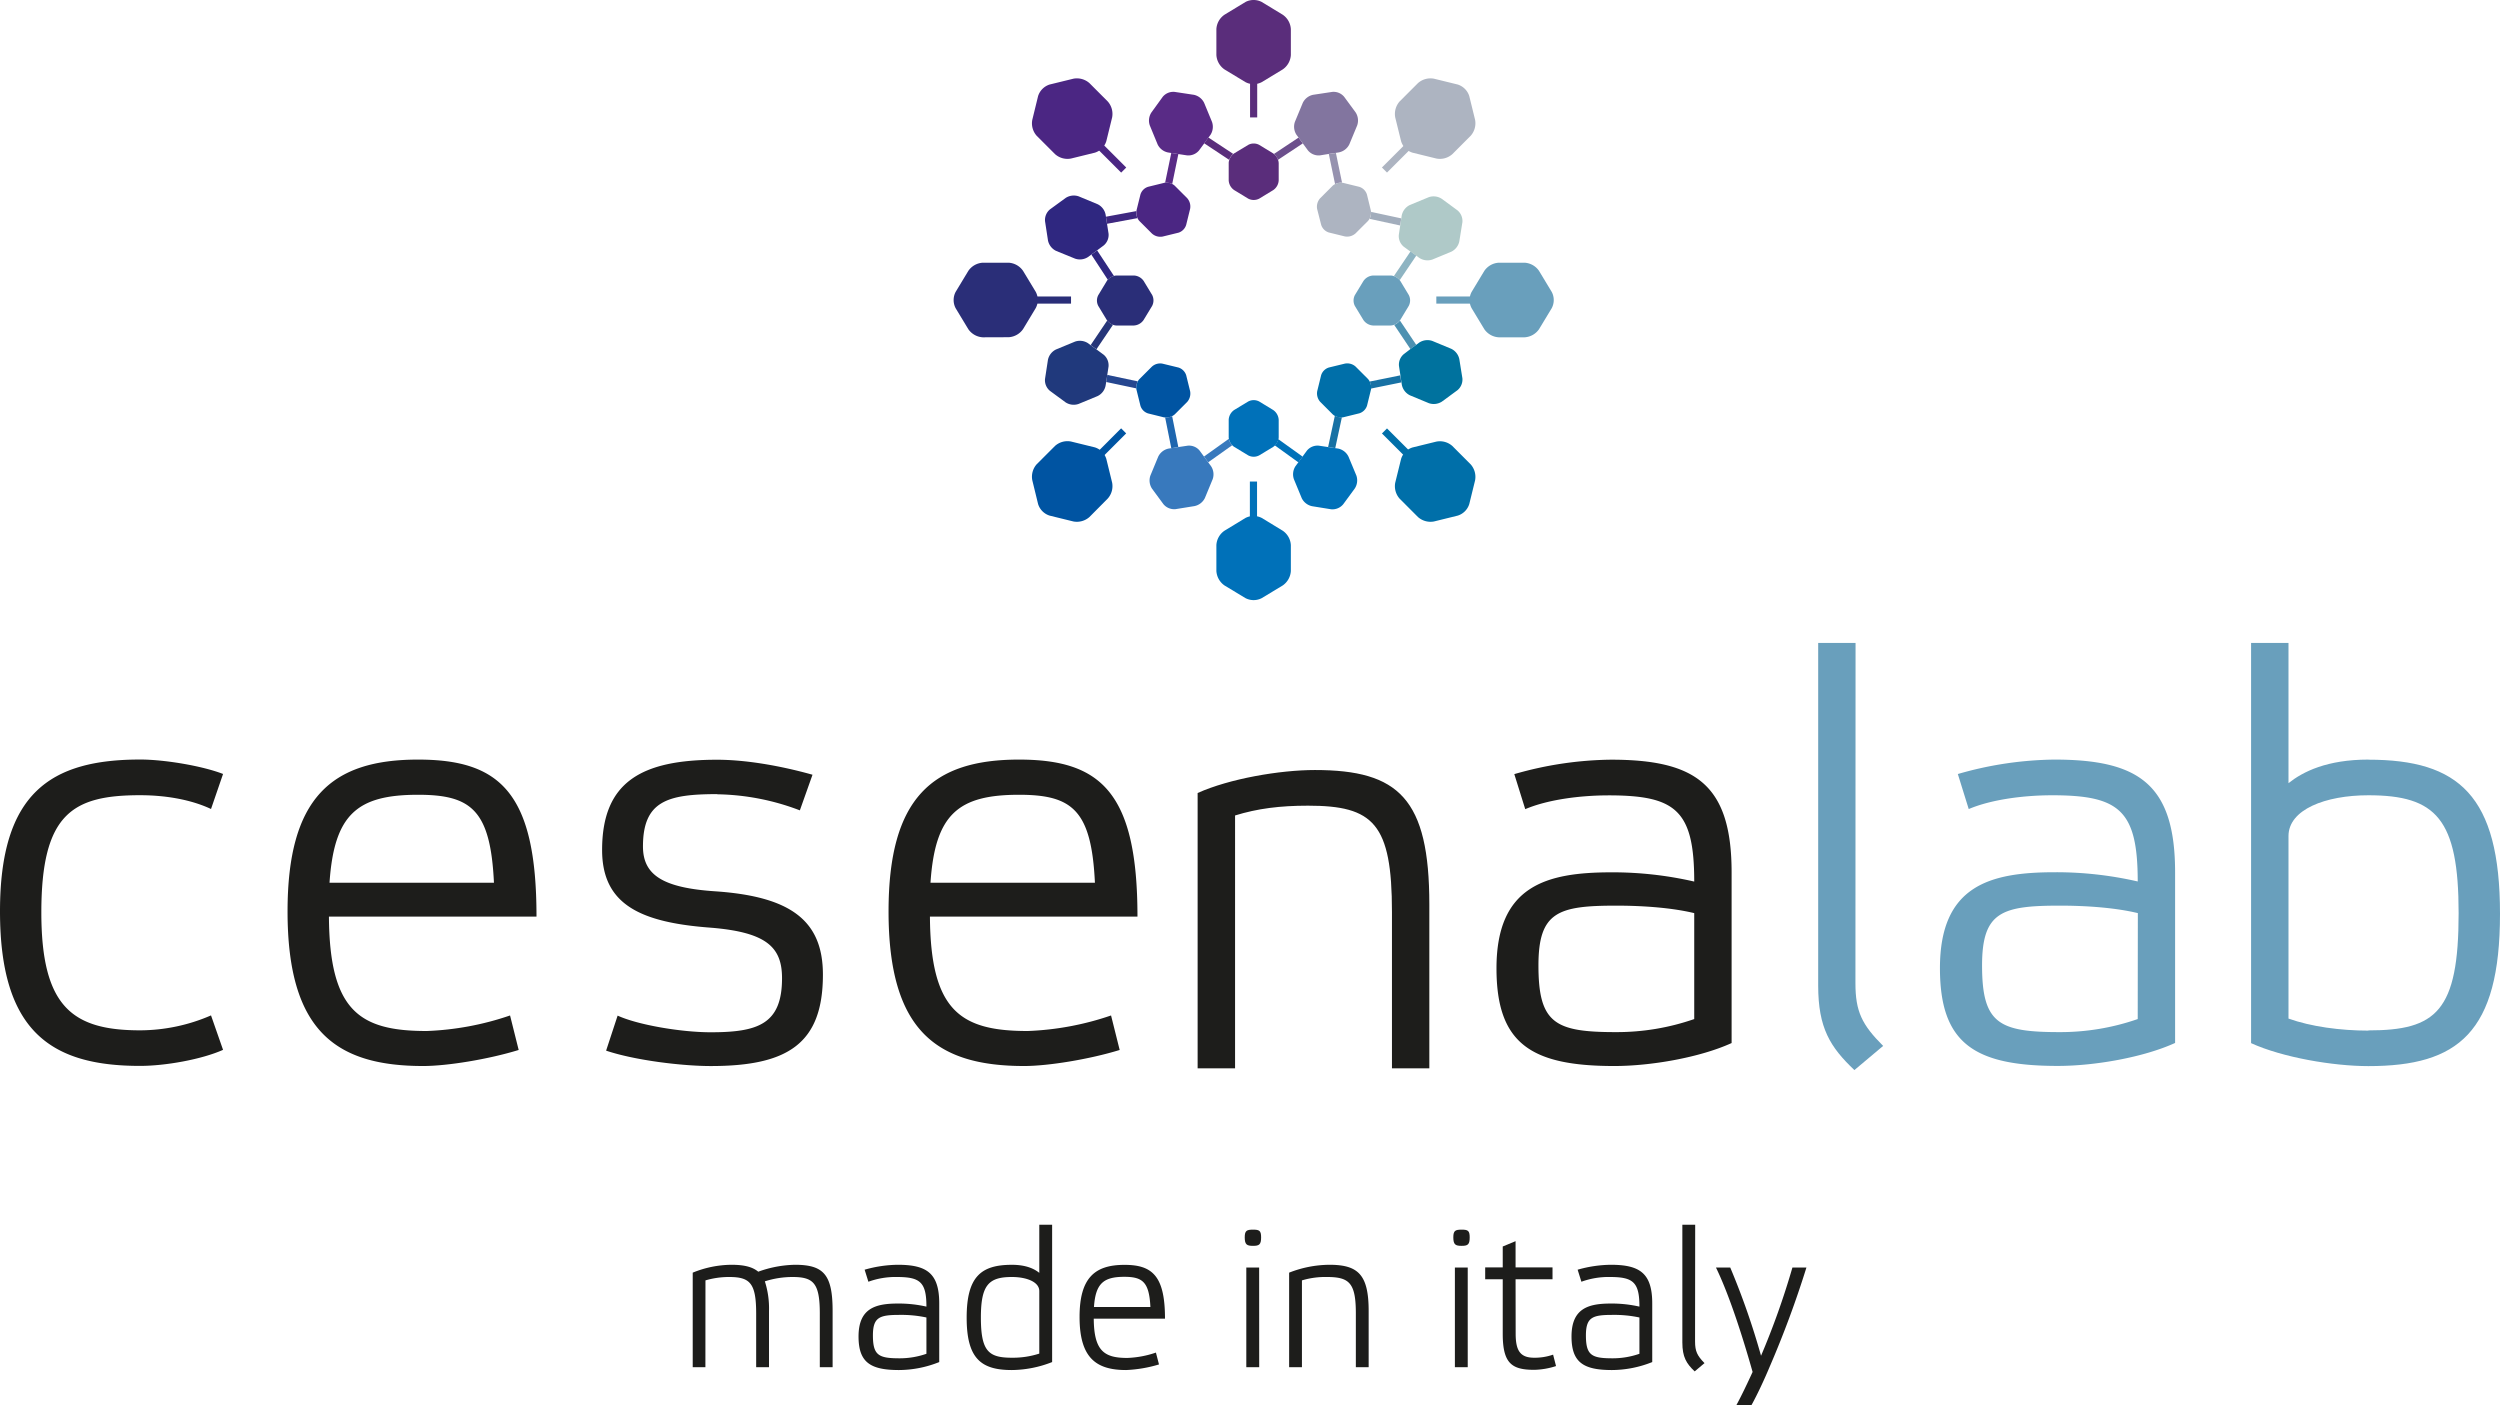 <?xml version="1.0" encoding="UTF-8"?> <svg xmlns="http://www.w3.org/2000/svg" viewBox="0 0 812.02 456.38"><defs><style>.cls-1{fill:#5a2d7b;}.cls-2{fill:#0071b9;}.cls-3{fill:#adb4c1;}.cls-4{fill:#2a2e78;}.cls-5{fill:#699fbc;}.cls-6{fill:#4b2683;}.cls-7{fill:#0054a2;}.cls-8{fill:#006fa9;}.cls-9{fill:#a2adbc;}.cls-10{fill:#3879bd;}.cls-11{fill:#8eb4c2;}.cls-12{fill:#1771a4;}.cls-13{fill:#263579;}.cls-14{fill:#4d91b1;}.cls-15{fill:#25468f;}.cls-16{fill:#3e2880;}.cls-17{fill:#2f2780;}.cls-18{fill:#592b86;}.cls-19{fill:#9692af;}.cls-20{fill:#1e66af;}.cls-21{fill:#6c4f8c;}.cls-22{fill:#00729e;}.cls-23{fill:#20397c;}.cls-24{fill:#afc9c8;}.cls-25{fill:#82759f;}.cls-26{fill:#1d1d1b;}</style></defs><g id="Livello_2" data-name="Livello 2"><g id="Livello_1-2" data-name="Livello 1"><rect class="cls-1" x="406.03" y="24.96" width="2.32" height="13.18"></rect><rect class="cls-2" x="405.97" y="156.41" width="2.33" height="13.55"></rect><path class="cls-2" d="M395.09,177.06a6.07,6.07,0,0,1,2.65-4.69l6.79-4.13a5.79,5.79,0,0,1,5.31,0l6.78,4.13a6.05,6.05,0,0,1,2.66,4.69v8.4a6.15,6.15,0,0,1-2.66,4.71l-6.78,4.1a5.73,5.73,0,0,1-5.31,0l-6.79-4.1a6.17,6.17,0,0,1-2.65-4.71Z"></path><path class="cls-1" d="M395.09,9.47a6.07,6.07,0,0,1,2.65-4.7L404.53.65a5.73,5.73,0,0,1,5.31,0l6.78,4.12a6.06,6.06,0,0,1,2.66,4.7v8.4a6.1,6.1,0,0,1-2.66,4.69l-6.78,4.11a5.67,5.67,0,0,1-5.31,0l-6.79-4.11a6.12,6.12,0,0,1-2.65-4.69Z"></path><path class="cls-3" d="M460.56,27a6.14,6.14,0,0,1,5.2-1.44l7.71,1.89a5.77,5.77,0,0,1,3.76,3.76l1.89,7.7a6.12,6.12,0,0,1-1.44,5.2l-5.94,5.95a6.07,6.07,0,0,1-5.21,1.43l-7.7-1.89a5.61,5.61,0,0,1-3.75-3.75l-1.9-7.71a6.16,6.16,0,0,1,1.44-5.2Z"></path><rect class="cls-4" x="334.71" y="96.3" width="13.17" height="2.32"></rect><path class="cls-4" d="M319.21,109.56a6.12,6.12,0,0,1-4.7-2.65l-4.11-6.8a5.71,5.71,0,0,1,0-5.3L314.51,88a6.11,6.11,0,0,1,4.7-2.67h8.41A6.11,6.11,0,0,1,332.31,88l4.1,6.78a5.59,5.59,0,0,1,0,5.3l-4.1,6.8a6.12,6.12,0,0,1-4.69,2.65Z"></path><rect class="cls-5" x="466.53" y="96.3" width="13.18" height="2.32"></rect><path class="cls-5" d="M495.2,109.56a6.12,6.12,0,0,0,4.7-2.65l4.11-6.8a5.65,5.65,0,0,0,0-5.3L499.9,88a6.11,6.11,0,0,0-4.7-2.67h-8.4A6.1,6.1,0,0,0,482.11,88L478,94.81a5.59,5.59,0,0,0,0,5.3l4.11,6.8a6.1,6.1,0,0,0,4.69,2.65Z"></path><rect class="cls-6" x="359.45" y="44.7" width="2.33" height="12.34" transform="translate(69.66 269.9) rotate(-45)"></rect><rect class="cls-3" x="447.88" y="49.71" width="12.33" height="2.33" transform="translate(97.01 335.95) rotate(-45)"></rect><rect class="cls-7" x="354.45" y="143.16" width="12.34" height="2.32" transform="translate(3.59 297.32) rotate(-45.01)"></rect><rect class="cls-8" x="452.88" y="138.16" width="2.32" height="12.34" transform="translate(30.9 363.26) rotate(-44.99)"></rect><path class="cls-6" d="M353.86,27a6.15,6.15,0,0,0-5.2-1.44l-7.72,1.89a5.77,5.77,0,0,0-3.76,3.76l-1.88,7.7a6.08,6.08,0,0,0,1.43,5.2l5.95,5.95a6.05,6.05,0,0,0,5.2,1.43l7.7-1.89a5.65,5.65,0,0,0,3.76-3.75l1.89-7.71a6.1,6.1,0,0,0-1.44-5.2Z"></path><path class="cls-7" d="M353.86,167.93a6.16,6.16,0,0,1-5.2,1.45l-7.72-1.9a5.72,5.72,0,0,1-3.76-3.76L335.3,156a6.1,6.1,0,0,1,1.43-5.21l5.95-5.95a6.05,6.05,0,0,1,5.2-1.43l7.7,1.89a5.67,5.67,0,0,1,3.76,3.75l1.89,7.71a6.06,6.06,0,0,1-1.44,5.19Z"></path><path class="cls-8" d="M460.56,167.93a6.14,6.14,0,0,0,5.2,1.45l7.71-1.9a5.72,5.72,0,0,0,3.76-3.76l1.89-7.69a6.14,6.14,0,0,0-1.44-5.21l-5.94-5.95a6.07,6.07,0,0,0-5.21-1.43l-7.7,1.89a5.63,5.63,0,0,0-3.75,3.75l-1.9,7.71a6.12,6.12,0,0,0,1.44,5.19Z"></path><path class="cls-9" d="M444.85,71.09l9.94,2.15.35-2.31-9.81-2.11A4.36,4.36,0,0,1,444.85,71.09Z"></path><path class="cls-10" d="M391.06,148.29l1.37,1.87,7.81-5.55a4.41,4.41,0,0,1-1.11-2.07Z"></path><path class="cls-2" d="M415.21,142.65a4.27,4.27,0,0,1-1.16,2l7.68,5.54,1.37-1.87Z"></path><path class="cls-11" d="M452.73,89.69A4.28,4.28,0,0,1,454.64,91l5.4-8-1.87-1.37Z"></path><path class="cls-12" d="M431.38,145.2l2.32.35,2.15-10a4.52,4.52,0,0,1-2.28-.5Z"></path><path class="cls-13" d="M361.51,105.49a4.16,4.16,0,0,1-1.87-1.4l-5.39,8,1.88,1.37Z"></path><path class="cls-12" d="M444.89,123.93a4.28,4.28,0,0,1,.42,2.28l9.84-2-.34-2.29Z"></path><path class="cls-14" d="M452.83,105.5l5.29,7.89L460,112l-5.3-7.9A4.09,4.09,0,0,1,452.83,105.5Z"></path><path class="cls-15" d="M369.56,123.87l-9.9-2.1-.35,2.31,9.78,2.07A4.36,4.36,0,0,1,369.56,123.87Z"></path><path class="cls-1" d="M399.26,51.93A4.23,4.23,0,0,1,400.57,50l-8.08-5.34-1.37,1.88Z"></path><path class="cls-16" d="M369.46,70.85a4.2,4.2,0,0,1-.34-2.29l-9.9,1.83.35,2.3Z"></path><path class="cls-17" d="M356.36,81.33l-1.88,1.37,5.35,8.18a4.29,4.29,0,0,1,2-1.24Z"></path><path class="cls-18" d="M380.74,59.77l2-9.73-2.3-.35-2,9.66A4.38,4.38,0,0,1,380.74,59.77Z"></path><path class="cls-19" d="M433.64,59.8a4.34,4.34,0,0,1,2.27-.46l-2-9.66-2.3.35Z"></path><path class="cls-20" d="M380.72,135.16a4.39,4.39,0,0,1-2.28.41l2,10,2.29-.35Z"></path><path class="cls-21" d="M415.11,51.91l8.05-5.34-1.38-1.88-8,5.32A4.21,4.21,0,0,1,415.11,51.91Z"></path><path class="cls-3" d="M445.33,68.82a3,3,0,0,0-.07-.45L444,63.2a3.81,3.81,0,0,0-2.51-2.52l-5.19-1.27-.38-.07a4.34,4.34,0,0,0-2.27.46,3.21,3.21,0,0,0-.84.58l-4,4a4.14,4.14,0,0,0-1,3.49L429.12,73a3.79,3.79,0,0,0,2.52,2.52l5.17,1.27a4.1,4.1,0,0,0,3.5-1l4-4a3.53,3.53,0,0,0,.55-.77A4.36,4.36,0,0,0,445.33,68.82Z"></path><path class="cls-6" d="M385.6,64.36l-4-4a3.2,3.2,0,0,0-.87-.6,4.38,4.38,0,0,0-2.29-.42c-.11,0-.23,0-.34.06l-5.17,1.27a3.77,3.77,0,0,0-2.51,2.52l-1.28,5.17,0,.19a4.2,4.2,0,0,0,.34,2.29,3.28,3.28,0,0,0,.66,1l4,4a4.07,4.07,0,0,0,3.48,1l5.19-1.27A3.83,3.83,0,0,0,385.29,73l1.27-5.16A4.1,4.1,0,0,0,385.6,64.36Z"></path><path class="cls-1" d="M415.11,51.91a4.21,4.21,0,0,0-1.33-1.9l-.26-.2L409,47.06a3.77,3.77,0,0,0-3.57,0l-4.55,2.75a1.86,1.86,0,0,0-.28.21,4.23,4.23,0,0,0-1.31,1.91,3,3,0,0,0-.2,1V58.6a4.09,4.09,0,0,0,1.79,3.15l4.55,2.77a3.88,3.88,0,0,0,3.57,0l4.55-2.77a4.08,4.08,0,0,0,1.78-3.15V53A3.34,3.34,0,0,0,415.11,51.91Z"></path><path class="cls-2" d="M413.52,133.16,409,130.41a3.82,3.82,0,0,0-3.57,0l-4.55,2.75a4.14,4.14,0,0,0-1.79,3.16V142a2.87,2.87,0,0,0,.07.58,4.41,4.41,0,0,0,1.11,2.07,2.85,2.85,0,0,0,.61.5l4.55,2.76a3.82,3.82,0,0,0,3.57,0l4.55-2.76a2.94,2.94,0,0,0,.53-.43,4.27,4.27,0,0,0,1.16-2,2.72,2.72,0,0,0,.09-.69v-5.64A4.13,4.13,0,0,0,413.52,133.16Z"></path><path class="cls-4" d="M374.24,95.83l-2.76-4.56a4.08,4.08,0,0,0-3.15-1.78h-5.64a2.83,2.83,0,0,0-.9.15,4.29,4.29,0,0,0-2,1.24,2.7,2.7,0,0,0-.29.4l-2.75,4.55a3.74,3.74,0,0,0,0,3.57l2.75,4.55.1.14a4.16,4.16,0,0,0,1.87,1.4,3.36,3.36,0,0,0,1.18.24h5.64a4.11,4.11,0,0,0,3.15-1.78l2.76-4.55A3.88,3.88,0,0,0,374.24,95.83Z"></path><path class="cls-5" d="M457.59,95.83l-2.75-4.56c-.06-.09-.14-.17-.2-.26a4.28,4.28,0,0,0-1.91-1.32,3.09,3.09,0,0,0-1.05-.2H446a4.08,4.08,0,0,0-3.15,1.79l-2.76,4.55a3.82,3.82,0,0,0,0,3.57l2.76,4.55a4.12,4.12,0,0,0,3.15,1.78h5.64a3.41,3.41,0,0,0,1.15-.23,4.09,4.09,0,0,0,1.87-1.38,2.09,2.09,0,0,0,.14-.17l2.75-4.55A3.82,3.82,0,0,0,457.59,95.83Z"></path><path class="cls-8" d="M444.89,123.93a3.5,3.5,0,0,0-.59-.87l-4-4a4.06,4.06,0,0,0-3.5-.95l-5.17,1.26a3.81,3.81,0,0,0-2.52,2.52l-1.27,5.17a4.14,4.14,0,0,0,1,3.49l4,4a3.07,3.07,0,0,0,.77.55,4.52,4.52,0,0,0,2.28.5l.44-.07,5.19-1.28a3.81,3.81,0,0,0,2.51-2.52l1.27-5.17a3.07,3.07,0,0,0,.05-.34A4.28,4.28,0,0,0,444.89,123.93Z"></path><path class="cls-7" d="M386.56,127.06l-1.27-5.16a3.85,3.85,0,0,0-2.51-2.52l-5.19-1.26a4,4,0,0,0-3.48,1l-4,4a2.79,2.79,0,0,0-.56.8,4.36,4.36,0,0,0-.47,2.28,2.4,2.4,0,0,0,.06.4l1.28,5.18a3.76,3.76,0,0,0,2.51,2.51l5.17,1.28.33,0a4.39,4.39,0,0,0,2.28-.41,3.65,3.65,0,0,0,.89-.6l4-4A4.12,4.12,0,0,0,386.56,127.06Z"></path><path class="cls-22" d="M475,122.87l-1-6.21a4.83,4.83,0,0,0-2.62-3.37l-6.15-2.55a4.88,4.88,0,0,0-4.25.53l-1,.75-1.88,1.37L456,115a4.43,4.43,0,0,0-1.6,3.88l.46,3,.34,2.29.14.88a4.87,4.87,0,0,0,2.63,3.36l6.14,2.55a4.89,4.89,0,0,0,4.24-.52l5.07-3.72A4.52,4.52,0,0,0,475,122.87Z"></path><path class="cls-23" d="M358.46,115.2l-2.33-1.72-1.88-1.37-.85-.63a4.84,4.84,0,0,0-4.23-.52L343,113.51a4.86,4.86,0,0,0-2.62,3.36l-.95,6.21a4.48,4.48,0,0,0,1.61,3.88l5.06,3.72a4.82,4.82,0,0,0,4.24.52l6.14-2.54a4.78,4.78,0,0,0,2.62-3.37l.2-1.21.35-2.31.41-2.69A4.48,4.48,0,0,0,358.46,115.2Z"></path><path class="cls-24" d="M473.37,68.3l-5.07-3.72a4.82,4.82,0,0,0-4.24-.53l-6.14,2.54A4.87,4.87,0,0,0,455.29,70l-.15,1-.35,2.31-.44,2.94a4.46,4.46,0,0,0,1.6,3.88l2.22,1.62L460,83.05l1,.72a4.88,4.88,0,0,0,4.25.53l6.15-2.55A4.81,4.81,0,0,0,474,78.38l1-6.2A4.51,4.51,0,0,0,473.37,68.3Z"></path><path class="cls-17" d="M360.07,75.9l-.5-3.21-.35-2.3-.11-.69a4.8,4.8,0,0,0-2.62-3.38l-6.14-2.55a4.86,4.86,0,0,0-4.24.54L341.05,68a4.48,4.48,0,0,0-1.61,3.88l.95,6.21A4.85,4.85,0,0,0,343,81.48L349.17,84a4.8,4.8,0,0,0,4.23-.52l1.08-.8,1.88-1.37,2.1-1.56A4.45,4.45,0,0,0,360.07,75.9Z"></path><path class="cls-10" d="M393.35,151.41l-.92-1.25-1.37-1.87-1.42-1.94a4.45,4.45,0,0,0-3.88-1.59l-3,.45-2.29.35-.9.14a4.83,4.83,0,0,0-3.37,2.62l-2.54,6.14a4.84,4.84,0,0,0,.51,4.24l3.73,5.07a4.55,4.55,0,0,0,3.89,1.61l6.2-1a4.85,4.85,0,0,0,3.37-2.62l2.54-6.15A4.8,4.8,0,0,0,393.35,151.41Z"></path><path class="cls-18" d="M393.66,39.57l-2.54-6.15a4.82,4.82,0,0,0-3.37-2.63l-6.21-.94a4.46,4.46,0,0,0-3.88,1.6L374,36.51a4.79,4.79,0,0,0-.53,4.24L376,46.9a4.79,4.79,0,0,0,3.37,2.62l1.08.17,2.3.35,2.82.43a4.52,4.52,0,0,0,3.88-1.6l1.7-2.31,1.37-1.88.65-.88A4.81,4.81,0,0,0,393.66,39.57Z"></path><path class="cls-2" d="M440.56,154.46,438,148.32a4.81,4.81,0,0,0-3.36-2.62l-1-.15-2.32-.35-2.93-.44a4.45,4.45,0,0,0-3.88,1.59l-1.47,2-1.37,1.87-.88,1.19a4.83,4.83,0,0,0-.52,4.24l2.54,6.15a4.83,4.83,0,0,0,3.37,2.62l6.2,1a4.55,4.55,0,0,0,3.89-1.61l3.72-5.07A4.81,4.81,0,0,0,440.56,154.46Z"></path><path class="cls-25" d="M440.32,36.51l-3.72-5.06a4.46,4.46,0,0,0-3.88-1.6l-6.21.94a4.81,4.81,0,0,0-3.36,2.63l-2.55,6.15a4.81,4.81,0,0,0,.52,4.23l.66.89,1.38,1.88,1.68,2.3a4.53,4.53,0,0,0,3.89,1.6L431.6,50l2.3-.35,1-.16a4.83,4.83,0,0,0,3.38-2.62l2.55-6.15A4.86,4.86,0,0,0,440.32,36.51Z"></path><path class="cls-5" d="M602.7,208.82H590.56v111.3c0,13.81,3.91,20,11.76,27.45l9.34-7.85c-6.91-6.9-9-11.2-9-20.35Z"></path><path class="cls-5" d="M667.29,246.72a116.79,116.79,0,0,0-31.37,4.69l3.54,11.38c7.46-3.17,18.11-4.48,27.08-4.48,21.84,0,27.81,4.85,27.81,28a118.26,118.26,0,0,0-26.88-3c-21.1,0-37.36,4.29-37.36,31.17,0,24.46,11.22,31.74,38.29,31.74,12,0,27.82-2.78,38.09-7.46V283.34c0-28.59-11.76-36.62-39.2-36.62M694.35,331A76.67,76.67,0,0,1,669,335.24c-19.8,0-25.21-2.8-25.21-21.66,0-17.36,6.36-19.42,25.21-19.42,9.33,0,18.48.76,25.39,2.43Z"></path><path class="cls-5" d="M769.27,246.72c-13.45,0-21.29,3.94-25.95,7.66V208.82H731.17v130c10.28,4.68,26.7,7.46,38.1,7.46,29.12,0,42.75-10.82,42.75-49.47,0-38.47-13.44-50.06-42.75-50.06m0,88c-9.16,0-18.68-1.31-25.95-3.91V271.56c0-8.59,11.93-13.25,25.95-13.25,22,0,29.31,7.66,29.31,38.28,0,31.93-7.28,38.09-29.31,38.09"></path><path class="cls-26" d="M72.45,341c-7.1,3.16-18.86,5.21-26.89,5.21C16.25,346.25,0,334.68,0,296c0-38.45,16.43-49.3,45.56-49.3,7.85,0,20.16,2.07,26.89,4.69l-3.91,11.38c-6.74-3.17-15.13-4.48-23-4.48-22,0-32.11,6-32.11,38.09,0,30.63,10.07,38.28,32.11,38.28a58.18,58.18,0,0,0,23-4.85Z"></path><path class="cls-26" d="M174.26,297.71H106.84c.19,30.62,9.9,37.17,31.76,37.17a93.92,93.92,0,0,0,27.07-5.05l2.8,11.21c-9.72,3-23.15,5.21-31,5.21-28.57,0-44.07-11.57-44.07-50.23,0-37,14.38-49.3,42.39-49.3,26.7,0,38.47,10.85,38.47,51m-67.23-11h53.41c-1.12-23.54-7.29-28.57-24.65-28.57-19.79,0-27.26,6.35-28.76,28.57"></path><path class="cls-26" d="M232.93,257.94c-16.06,0-24.09,2.23-24.09,17,0,9.33,6.54,13.44,23.53,14.57,24.47,1.68,34.92,9.51,34.92,27.06,0,22.41-11.39,29.69-36.42,29.69-9.34,0-24.64-1.85-34-5l3.74-11.38c6.54,3,20.54,5.41,30.24,5.41,15.32,0,23.16-2.62,23.16-17.56,0-10.07-5-14.93-23.16-16.41-22.77-1.69-35.28-7.48-35.28-25.23,0-22.21,12.88-29.32,37.34-29.32,9.15,0,20.34,1.88,31,4.87l-4.11,11.57a78.25,78.25,0,0,0-26.89-5.22"></path><path class="cls-26" d="M369.47,297.71H302.05c.19,30.62,9.9,37.17,31.75,37.17a93.93,93.93,0,0,0,27.08-5.05l2.8,11.21c-9.72,3-23.15,5.21-31,5.21-28.59,0-44.07-11.57-44.07-50.23,0-37,14.37-49.3,42.38-49.3,26.7,0,38.47,10.85,38.47,51m-67.23-11h53.41c-1.12-23.54-7.29-28.57-24.65-28.57-19.79,0-27.27,6.35-28.76,28.57"></path><path class="cls-26" d="M401.16,347H389V257.58c10.28-4.65,26.7-7.47,38.09-7.47,27.27,0,37.17,9.33,37.17,43.69V347H452.12V296.24c0-28.76-6-34.55-27.25-34.55-9.15,0-16.44.93-23.71,3.18Z"></path><path class="cls-26" d="M562.44,338.79c-10.27,4.68-26.14,7.46-38.1,7.46-27.05,0-38.27-7.28-38.27-31.74,0-26.88,16.26-31.17,37.35-31.17a118.26,118.26,0,0,1,26.88,3c0-23.16-6-28-27.82-28-9,0-19.6,1.31-27.07,4.48l-3.55-11.38a117,117,0,0,1,31.37-4.69c27.45,0,39.21,8,39.21,36.62ZM550.3,331V296.59c-6.92-1.67-16.06-2.43-25.4-2.43-18.85,0-25.2,2.06-25.2,19.42,0,18.86,5.41,21.66,25.2,21.66A76.73,76.73,0,0,0,550.3,331"></path><path class="cls-26" d="M229.12,444.08H225V413.37a33.87,33.87,0,0,1,12.56-2.56c4,0,6.8.64,8.72,2.25a36.91,36.91,0,0,1,11.92-2.25c9.36,0,12.24,3.21,12.24,15v18.27h-4.16V426.64c0-9.87-2.05-11.86-8.85-11.86a29.55,29.55,0,0,0-9,1.41,28.81,28.81,0,0,1,1.35,9.62v18.27h-4.17V426.64c0-9.87-2-11.86-8.78-11.86a27,27,0,0,0-7.69,1.1Z"></path><path class="cls-26" d="M305.07,442.41A35.47,35.47,0,0,1,292,445c-9.3,0-13.14-2.49-13.14-10.89,0-9.23,5.57-10.71,12.82-10.71a40.56,40.56,0,0,1,9.23,1c0-7.95-2.06-9.62-9.56-9.62a25.75,25.75,0,0,0-9.29,1.54l-1.22-3.91a40.52,40.52,0,0,1,10.77-1.6c9.43,0,13.46,2.75,13.46,12.56Zm-4.16-14.48a38.9,38.9,0,0,0-8.72-.84c-6.47,0-8.66.71-8.66,6.66,0,6.48,1.86,7.44,8.66,7.44a26.37,26.37,0,0,0,8.72-1.47Z"></path><path class="cls-26" d="M337.57,413.44V397.8h4.17v44.61A36.34,36.34,0,0,1,328.66,445c-10,0-14.68-3.71-14.68-17s4.62-17.18,14.68-17.18C333.28,410.81,336,412.15,337.57,413.44Zm0,26.22V419.34c0-2.95-4.1-4.56-8.91-4.56-7.56,0-10.06,2.63-10.06,13.15,0,11,2.5,13.07,10.06,13.07A27.88,27.88,0,0,0,337.57,439.66Z"></path><path class="cls-26" d="M378.4,428.31H355.26c.07,10.51,3.4,12.76,10.9,12.76a32.07,32.07,0,0,0,9.29-1.74l1,3.85A43.09,43.09,0,0,1,365.77,445c-9.8,0-15.12-4-15.12-17.24,0-12.69,4.93-16.92,14.55-16.92C374.36,410.81,378.4,414.53,378.4,428.31Zm-23.07-3.78h18.33c-.39-8.08-2.5-9.81-8.46-9.81C358.4,414.72,355.84,416.9,355.33,424.53Z"></path><path class="cls-26" d="M409.62,401.9c0,2.38-.64,2.76-2.63,2.76s-2.69-.38-2.69-2.76c0-2.18.64-2.5,2.69-2.5S409.62,399.72,409.62,401.9Zm-.64,9.81h-4.17v32.37H409Z"></path><path class="cls-26" d="M422.88,444.08h-4.16V413.37a36.3,36.3,0,0,1,13.08-2.56c9.35,0,12.75,3.21,12.75,15v18.27h-4.16V426.64c0-9.87-2.06-11.86-9.36-11.86a26.36,26.36,0,0,0-8.15,1.1Z"></path><path class="cls-26" d="M477.37,401.9c0,2.38-.64,2.76-2.63,2.76s-2.69-.38-2.69-2.76c0-2.18.64-2.5,2.69-2.5S477.37,399.72,477.37,401.9Zm-.64,9.81h-4.17v32.37h4.17Z"></path><path class="cls-26" d="M492.3,433.18c0,5.52,1.48,7.82,6,7.82a18.07,18.07,0,0,0,6.16-1l.95,3.71a24.31,24.31,0,0,1-7.11,1.22c-7.37,0-10.2-2.18-10.2-11.72v-17.7h-5.7v-3.84h5.7v-6.8l4.17-1.73v8.53h12v3.84h-12Z"></path><path class="cls-26" d="M536.66,442.41A35.52,35.52,0,0,1,523.58,445c-9.29,0-13.14-2.49-13.14-10.89,0-9.23,5.58-10.71,12.82-10.71a40.59,40.59,0,0,1,9.24,1c0-7.95-2.06-9.62-9.56-9.62a25.71,25.71,0,0,0-9.29,1.54l-1.22-3.91a40.52,40.52,0,0,1,10.77-1.6c9.42,0,13.46,2.75,13.46,12.56Zm-4.16-14.48a39,39,0,0,0-8.73-.84c-6.47,0-8.65.71-8.65,6.66,0,6.48,1.86,7.44,8.65,7.44a26.43,26.43,0,0,0,8.73-1.47Z"></path><path class="cls-26" d="M550.57,435.75c0,3.14.7,4.61,3.07,7l-3.2,2.69c-2.69-2.56-4-4.67-4-9.42V397.8h4.17Z"></path><path class="cls-26" d="M557.36,411.71H562a242.84,242.84,0,0,1,10,28.65,251.1,251.1,0,0,0,10.19-28.65h4.55a325.94,325.94,0,0,1-12,32.37c-1.67,4-4,9-5.84,12.3H564c1.67-3.07,3.65-7.24,5.26-10.76C566,434.08,561.66,420.55,557.36,411.71Z"></path></g></g></svg> 
